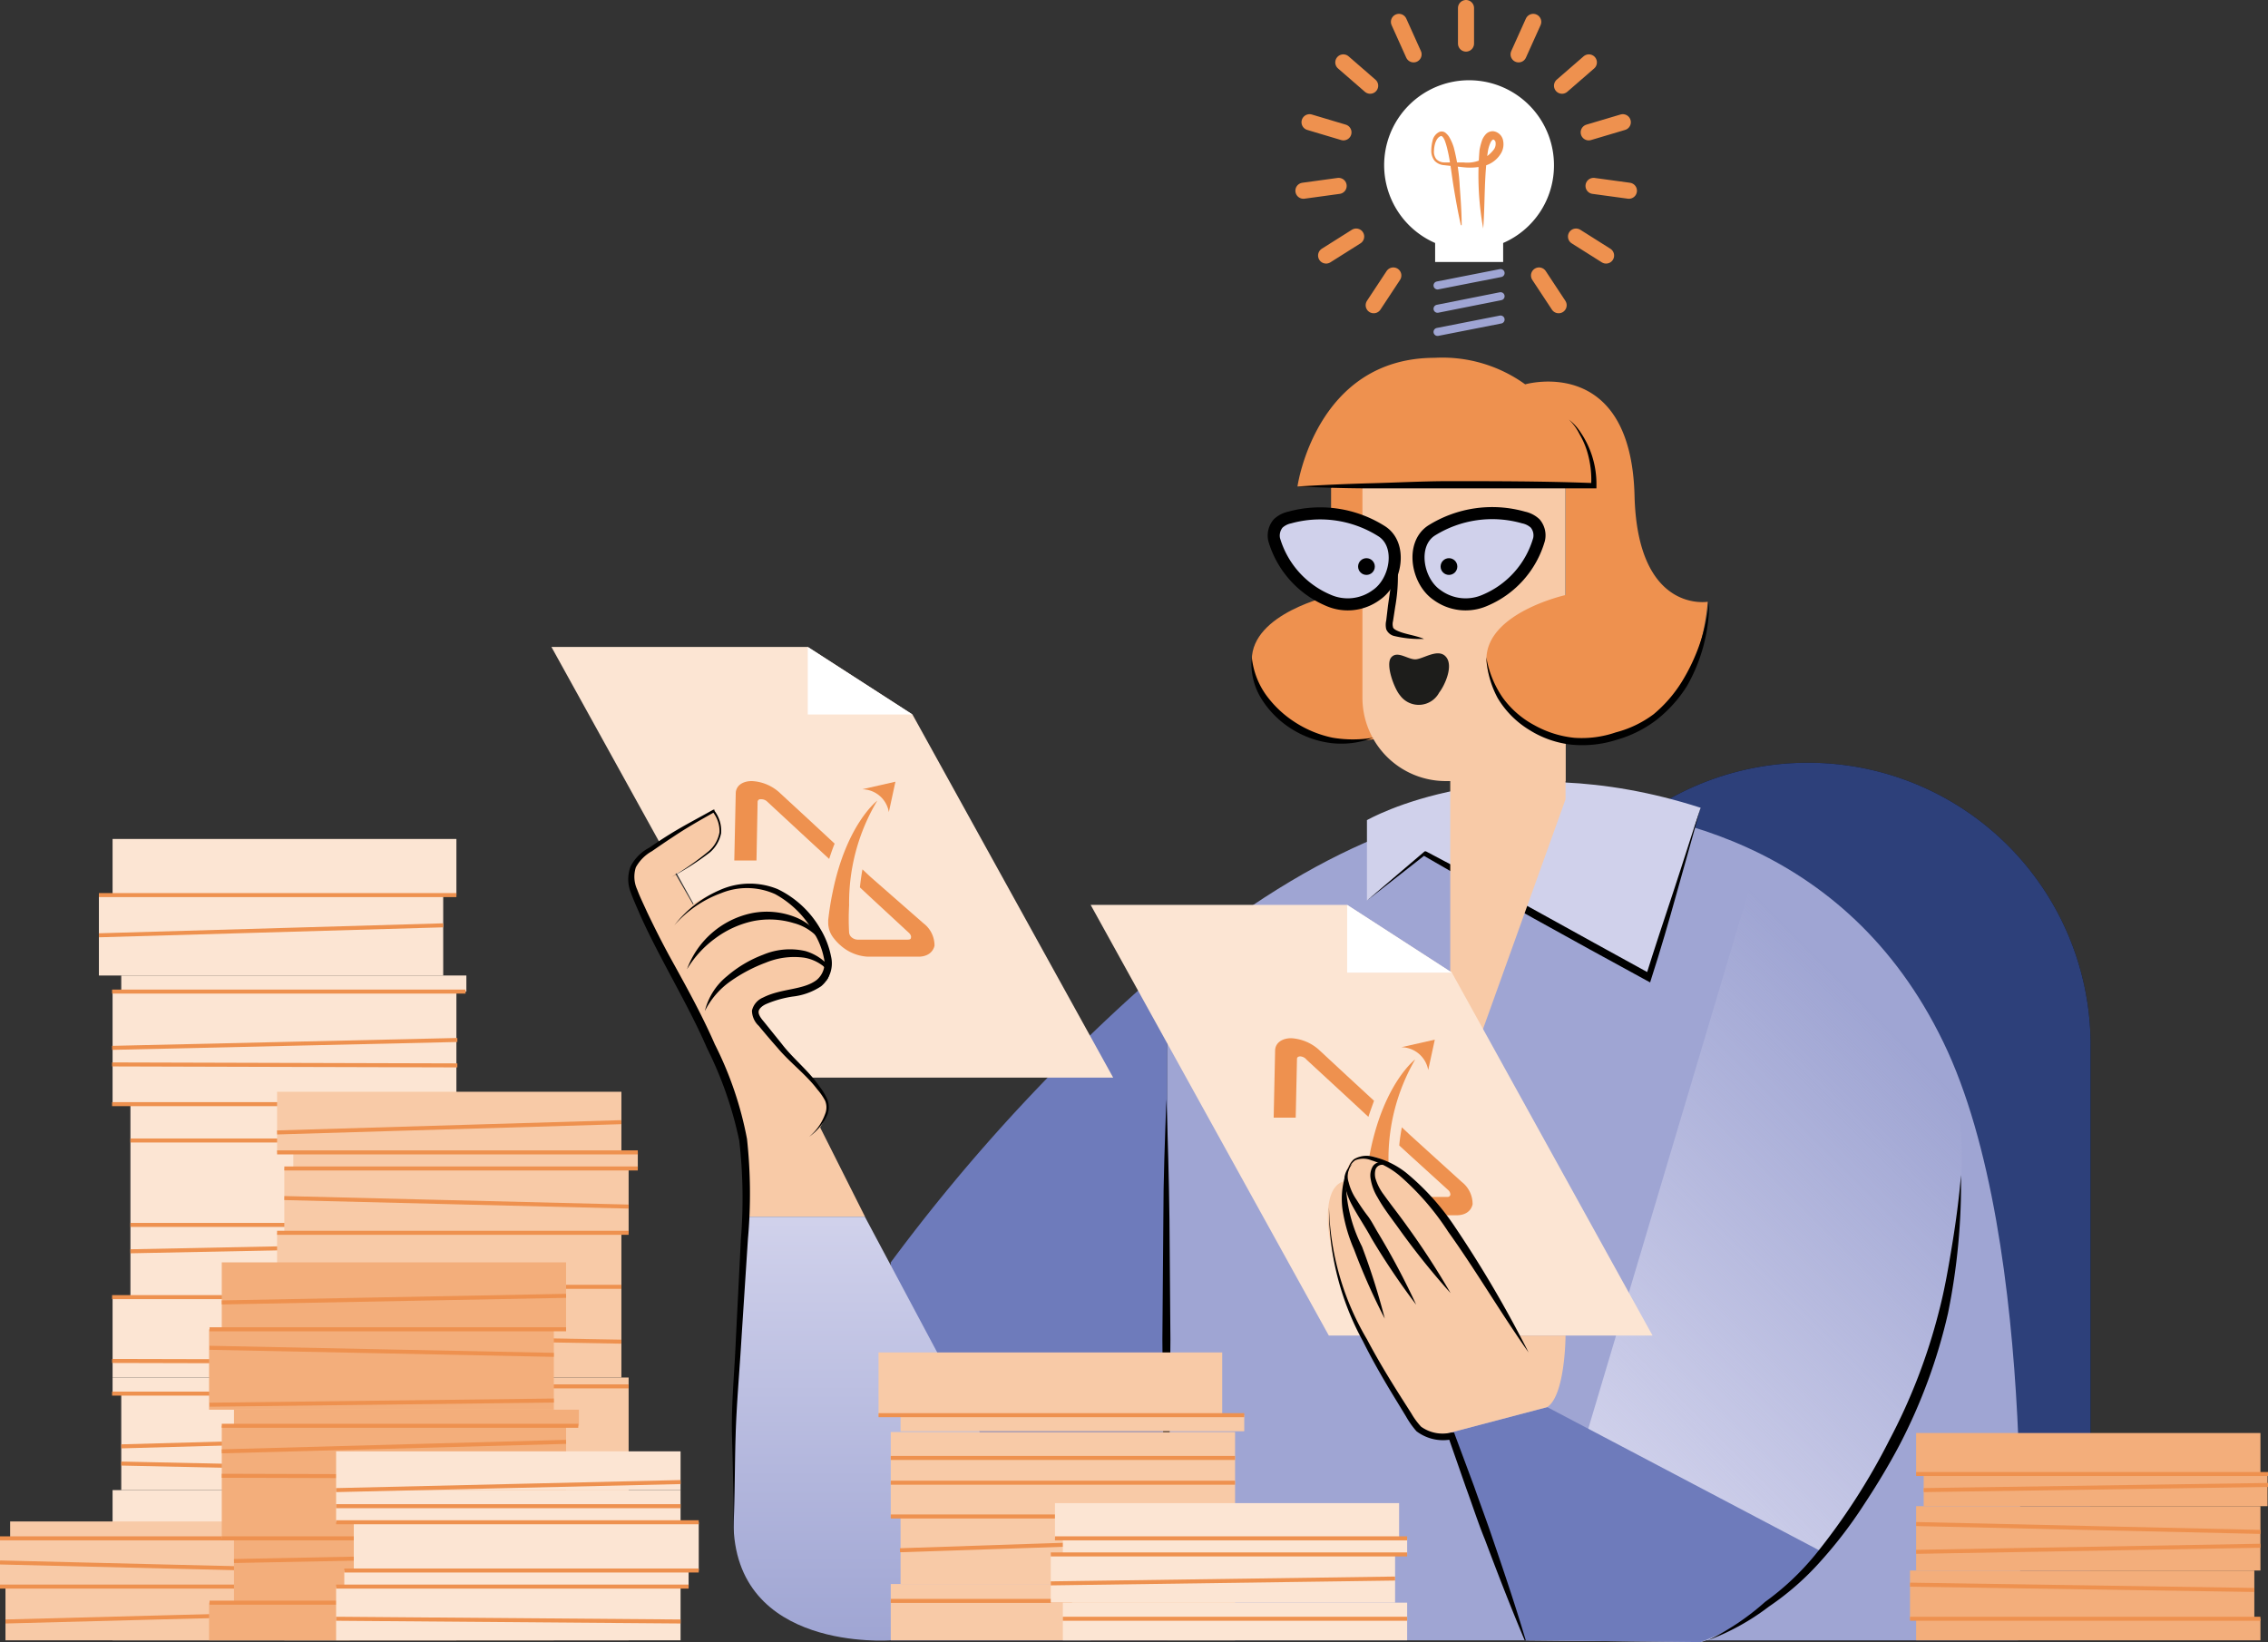 <svg xmlns="http://www.w3.org/2000/svg" xmlns:xlink="http://www.w3.org/1999/xlink" viewBox="0 0 141.03 102.11"><rect x="0" y="0" width="141.03" height="102.11" fill="#333333" stroke="none"/><defs><style>.cls-1{fill:#3c56a3;opacity:0.75;}.cls-2{fill:#6e7bbb;}.cls-3{fill:#9fa5d3;}.cls-4{fill:url(#Degradado_sin_nombre_13);}.cls-12,.cls-5{fill:#d0d1eb;}.cls-6{fill:#f8caa7;}.cls-7{fill:#fce5d3;}.cls-8{fill:#ee914f;}.cls-9{fill:#fff;}.cls-10{fill:url(#Degradado_sin_nombre_29);}.cls-11,.cls-15,.cls-16{fill:none;}.cls-11,.cls-15{stroke:#ee914f;}.cls-11,.cls-12,.cls-15,.cls-16{stroke-miterlimit:10;}.cls-11{stroke-width:0.25px;}.cls-12{stroke:#000;stroke-width:0.75px;}.cls-13{fill:#1d1d1b;}.cls-14{fill:#f3ae7b;}.cls-15,.cls-16{stroke-linecap:round;}.cls-16{stroke:#9fa5d3;stroke-width:0.5px;}</style><linearGradient id="Degradado_sin_nombre_13" x1="89.43" y1="96.59" x2="121.37" y2="64.66" gradientUnits="userSpaceOnUse"><stop offset="0.25" stop-color="#d0d1eb"/><stop offset="0.95" stop-color="#d0d1eb" stop-opacity="0"/></linearGradient><linearGradient id="Degradado_sin_nombre_29" x1="56.72" y1="102.02" x2="56.72" y2="75.66" gradientUnits="userSpaceOnUse"><stop offset="0" stop-color="#9fa5d3"/><stop offset="0.99" stop-color="#d0d1eb"/></linearGradient></defs><g id="Layer_2" data-name="Layer 2"><g id="Capa_1" data-name="Capa 1"><path d="M112.4,47.43h0A17.56,17.56,0,0,1,130,65v37a0,0,0,0,1,0,0H94.84a0,0,0,0,1,0,0V65A17.56,17.56,0,0,1,112.4,47.43Z"/><path class="cls-1" d="M112.4,47.43h0A17.56,17.56,0,0,1,130,65v37a0,0,0,0,1,0,0H94.84a0,0,0,0,1,0,0V65A17.56,17.56,0,0,1,112.4,47.43Z"/><path class="cls-2" d="M55.39,78.5V102h17.2V60A113.67,113.67,0,0,0,55.39,78.5Z"/><path class="cls-3" d="M120.84,64.8C114.78,52.29,103,50,95.08,50c-5.18,0-12.84,2.25-22.49,10.29V102h52.9S126.91,77.3,120.84,64.8Z"/><path d="M72.53,98.2c-.09-2.49-.16-5-.19-7.46l-.06-7.46.06-7.47c0-2.48.1-5,.19-7.46.09,2.49.16,5,.19,7.46l.06,7.47-.06,7.46C72.69,93.23,72.62,95.71,72.53,98.2Z"/><path class="cls-4" d="M109.51,52.8,94.84,102l10.91.11s5.81-1.44,11.68-11.86c6.75-12,4-24.58,4-24.58"/><path class="cls-5" d="M105.75,50.23l-3.27,10.53-13.9-7.71L85,56V51S93.3,46.21,105.75,50.23Z"/><path d="M105.75,50.23c-.5,1.77-1,3.55-1.49,5.31s-1,3.53-1.57,5.29l-.08.26-.24-.13c-2.33-1.27-4.65-2.54-7-3.85s-4.62-2.61-6.91-3.94h.15L85,56l3.52-3,.07-.06.08,0c2.35,1.24,4.68,2.49,7,3.78s4.64,2.56,7,3.86l-.33.13c.55-1.76,1.13-3.5,1.71-5.25S105.16,52,105.75,50.23Z"/><polygon class="cls-6" points="97.35 45.41 90.18 45.41 90.18 69.66 97.35 49.7 97.35 45.41"/><polygon class="cls-7" points="69.22 67.01 49.1 67.01 34.29 40.23 50.23 40.23 56.74 44.43 69.22 67.01"/><path class="cls-8" d="M47.72,49.86l2.45,2.27,1.39,1.28c.11-.34.22-.66.34-.95L50.22,50.9l-1.68-1.55a2.75,2.75,0,0,0-1.79-.78c-.58,0-1,.29-1,.78l-.09,4.16h1.38l.07-3.65a.17.17,0,0,1,.2-.16A.53.53,0,0,1,47.72,49.86Z"/><path class="cls-8" d="M54.12,54.52l-.49-.46c-.07.38-.12.76-.16,1.12l.61.57L56.51,58c.14.13.15.24.14.29s0,.14-.2.14H53.31a.6.6,0,0,1-.35-.14A.45.45,0,0,1,52.8,58a.06.06,0,0,1,0,0,15.52,15.52,0,0,1,0-1.71,12.37,12.37,0,0,1,1.75-6.5s-1.92,1.45-2.78,5.72c-.11.52-.2,1.09-.27,1.7v0h0v.21a1.53,1.53,0,0,0,.36.94,3,3,0,0,0,.43.45,2.77,2.77,0,0,0,1.67.68h3.15c.54,0,.9-.26,1-.68a1.73,1.73,0,0,0-.68-1.39Z"/><path class="cls-8" d="M53.61,49.08l2.07-.47-.41,1.89A1.7,1.7,0,0,0,53.61,49.08Z"/><polygon class="cls-9" points="50.23 40.23 50.23 44.43 56.74 44.43 50.23 40.23"/><polygon class="cls-7" points="102.76 83.05 82.63 83.05 67.82 56.27 83.77 56.27 90.28 60.48 102.76 83.05"/><path class="cls-8" d="M81.25,65.9l2.46,2.27,1.38,1.28c.11-.34.23-.66.35-1l-1.69-1.56-1.67-1.55a2.82,2.82,0,0,0-1.79-.78c-.58,0-1,.3-1,.78l-.09,4.16h1.37l.08-3.65c0-.14.14-.16.2-.16A.55.55,0,0,1,81.25,65.9Z"/><path class="cls-8" d="M87.66,70.56l-.49-.46c-.07.39-.13.76-.16,1.13l.61.56L90.05,74a.39.39,0,0,1,.14.29.18.18,0,0,1-.2.14H86.84a.57.57,0,0,1-.34-.14.38.38,0,0,1-.16-.29.18.18,0,0,0,0,0,13.18,13.18,0,0,1,0-1.72A12.32,12.32,0,0,1,88,65.88s-1.92,1.44-2.79,5.71c-.1.52-.19,1.09-.26,1.7v0h0v.21a1.58,1.58,0,0,0,.37.94,2.27,2.27,0,0,0,.43.45,2.72,2.72,0,0,0,1.67.68h3.15c.54,0,.9-.25,1-.68a1.74,1.74,0,0,0-.67-1.39Z"/><path class="cls-8" d="M87.14,65.12l2.08-.47-.41,1.89A1.72,1.72,0,0,0,87.14,65.12Z"/><polygon class="cls-9" points="83.77 56.27 83.77 60.48 90.28 60.48 83.77 56.27"/><path class="cls-6" d="M47.56,63.91a1.51,1.51,0,0,1-.2-.35c-.94-2.38,3.34-1.29,4-2.78.62-1.31-.79-3.33-1.66-4.25a4.33,4.33,0,0,0-4.07-1.44c-.25,0-2.63,1-2.52,1.18L42,54.34s3.71-1.77,2.66-3.49c-.23-.37-.29-.3-.65-.15a20.68,20.68,0,0,0-1.89,1.06,10.73,10.73,0,0,0-2.36,1.5c-1,1-.35,2.41.15,3.41,2,4,3.87,7.35,5.53,11.51,1,2.47,1,7.48,1,7.48h7.35L51,70.11s.49-.89.5-1.08a1.69,1.69,0,0,0-.43-1.16A8.1,8.1,0,0,0,49.37,66c-.59-.59-1.12-1.26-1.66-1.91Z"/><path class="cls-10" d="M53.78,75.66H46.43c0,.06,0,.13,0,.19s-.82,10.61-.82,18.76S55.39,102,55.39,102H67.82S59.75,86.85,53.78,75.66Z"/><path class="cls-6" d="M77.37,88H56v1H77.37Z"/><path class="cls-6" d="M55.39,98.5V102H76.8V98.5Z"/><path class="cls-6" d="M77.37,94.3H56v4.2H77.37Z"/><path class="cls-6" d="M76.8,89.05H55.39V94.3H76.8Z"/><path class="cls-6" d="M76,84.1H54.63V88H76Z"/><line class="cls-11" x1="54.63" y1="88" x2="77.37" y2="88"/><line class="cls-11" x1="55.39" y1="90.66" x2="76.8" y2="90.66"/><line class="cls-11" x1="55.39" y1="92.2" x2="76.8" y2="92.2"/><line class="cls-11" x1="55.96" y1="96.4" x2="71.83" y2="95.87"/><line class="cls-11" x1="55.39" y1="99.55" x2="66.66" y2="99.55"/><line class="cls-11" x1="55.39" y1="94.3" x2="68.68" y2="94.3"/><path class="cls-8" d="M87.06,30.88c0,8.84,4.11,6.44,4.11,6.44s0,8.72-6.76,8.72c-5.23,0-6.57-3.71-6.57-5,0-2.91,4.93-4,4.93-4v-6.7S87.06,26.78,87.06,30.88Z"/><path class="cls-6" d="M84.72,30.25H97.35a0,0,0,0,1,0,0V48.57a0,0,0,0,1,0,0H89.9a5.18,5.18,0,0,1-5.18-5.18V30.25A0,0,0,0,1,84.72,30.25Z"/><path class="cls-8" d="M80.68,30.25s1.13-8,8.54-8a8.8,8.8,0,0,1,5.62,1.65s6.58-1.9,6.8,6.94c.19,7.33,4.55,6.58,4.55,6.58S105.75,46,99,46c-5.22,0-6.57-3.71-6.57-5,0-2.91,4.93-4,4.93-4v-6.7Z"/><path class="cls-12" d="M89.36,37a3,3,0,0,0,3,.32,5.86,5.86,0,0,0,3.34-3.77,1.14,1.14,0,0,0-.24-1,1.51,1.51,0,0,0-.72-.37A7.12,7.12,0,0,0,89,33C87.71,33.86,88.11,36.15,89.36,37Z"/><path class="cls-12" d="M85.58,37a3,3,0,0,1-3,.32,5.9,5.9,0,0,1-3.35-3.77,1.17,1.17,0,0,1,.25-1,1.51,1.51,0,0,1,.72-.37,7.14,7.14,0,0,1,5.71.85C87.23,33.86,86.83,36.15,85.58,37Z"/><path d="M86.76,34a10.57,10.57,0,0,1,0,3.72l-.14.91a.73.73,0,0,0,0,.36c0,.06.07.13.2.2.49.25,1.15.3,1.73.54a6.9,6.9,0,0,1-1.89-.19.72.72,0,0,1-.46-.41,1.19,1.19,0,0,1,0-.55l.11-.93.26-1.82C86.64,35.27,86.7,34.66,86.76,34Z"/><path d="M51.37,61a.78.78,0,0,0-.28-1,2.6,2.6,0,0,0-1.1-.45,4.64,4.64,0,0,0-2.37.31A9.69,9.69,0,0,0,45.45,61a5,5,0,0,0-1.62,1.87,4,4,0,0,1,1.38-2.17,7.47,7.47,0,0,1,2.24-1.33,4.3,4.3,0,0,1,2.63-.23,3.12,3.12,0,0,1,1.17.64,1.1,1.1,0,0,1,.32.61A.91.91,0,0,1,51.37,61Z"/><path d="M50.31,70.69a3.24,3.24,0,0,0,1-1.42,1.1,1.1,0,0,0,0-.82,3.61,3.61,0,0,0-.49-.71c-.71-.94-1.69-1.65-2.47-2.58-.4-.45-.79-.91-1.17-1.37a1.31,1.31,0,0,1-.42-.95,1.17,1.17,0,0,1,.69-.81c1.14-.58,2.49-.45,3.33-1.09a1.36,1.36,0,0,0,.45-1.38A4.72,4.72,0,0,0,50.61,58a6.11,6.11,0,0,0-2.41-2.4,4.26,4.26,0,0,0-3.36-.06,7.09,7.09,0,0,0-2.91,2,7.17,7.17,0,0,1,2.82-2.19,4.57,4.57,0,0,1,3.61-.06A6.12,6.12,0,0,1,51,57.74a5.32,5.32,0,0,1,.68,1.75,1.85,1.85,0,0,1-.62,1.84,4,4,0,0,1-1.77.64,6.66,6.66,0,0,0-1.66.47c-.24.11-.44.29-.46.46s.12.39.32.62l1.12,1.39c.71.93,1.68,1.67,2.37,2.68a3.67,3.67,0,0,1,.47.79,1.3,1.3,0,0,1,0,.93A3.33,3.33,0,0,1,50.31,70.69Z"/><path d="M45.58,95.56c.05-2.06,0-4.11-.06-6.17s.16-4.11.24-6.17l.31-6.16a31.26,31.26,0,0,0-.1-6.12,23.55,23.55,0,0,0-2-5.75c-.81-1.87-1.82-3.66-2.78-5.49-.48-.91-.95-1.83-1.37-2.77-.2-.47-.42-.94-.6-1.44a2.23,2.23,0,0,1,0-1.63,2.72,2.72,0,0,1,1.14-1.14c.43-.29.86-.58,1.3-.85.87-.54,1.77-1,2.69-1.52l.08,0,0,.07a2.07,2.07,0,0,1,.41,1.4A2.13,2.13,0,0,1,44.15,53a16.86,16.86,0,0,1-2.4,1.54,16.42,16.42,0,0,0,2.33-1.62,2,2,0,0,0,.66-1.17,1.9,1.9,0,0,0-.42-1.26l.13,0c-.9.5-1.78,1-2.64,1.58-.43.28-.85.57-1.27.86a2.57,2.57,0,0,0-1,1,1.9,1.9,0,0,0,.08,1.38c.17.46.4.92.61,1.39.44.92.9,1.84,1.39,2.74,1,1.81,2,3.6,2.83,5.5a22.08,22.08,0,0,1,2,5.88,31.35,31.35,0,0,1,.06,6.2l-.4,6.16c-.12,2.05-.31,4.1-.37,6.15S45.7,93.5,45.58,95.56Z"/><path d="M51.35,59a3.13,3.13,0,0,0-2-1.6,5.18,5.18,0,0,0-2.53-.12,6.08,6.08,0,0,0-2.33,1.06,6.55,6.55,0,0,0-1.77,1.93,5.48,5.48,0,0,1,4-3.48,4.82,4.82,0,0,1,2.76.25,3.65,3.65,0,0,1,1.16.76A2.55,2.55,0,0,1,51.35,59Z"/><path class="cls-13" d="M87.05,43.23a1.44,1.44,0,0,0,2.44-.16c.35-.45.91-1.67.42-2.23S88.48,41,88,41s-1.11-.56-1.49-.12S86.71,42.84,87.05,43.23Z"/><circle cx="84.97" cy="35.23" r="0.52"/><circle cx="90.1" cy="35.23" r="0.52"/><path class="cls-2" d="M90.1,89.11,94.84,102l10.91.11a15.81,15.81,0,0,0,7.38-5.7L96.21,87.5Z"/><path class="cls-6" d="M84.9,83.42c.54,1.06,1.12,2.08,1.69,3.06.7,1.21,1.85,3.07,3.51,2.63l6.11-1.61c1.13-.74,1.14-4.45,1.14-4.45h-3c-.14,0-2.42-4.14-2.65-4.49-1.51-2.24-3-4.6-5.31-6.14A2.12,2.12,0,0,0,84.3,72a1.2,1.2,0,0,0-.51,1.42c-1.33.1-1.27,2.15-1.18,3.08A19.39,19.39,0,0,0,84.9,83.42Z"/><path d="M90.2,80.41a46.71,46.71,0,0,1-3.13-3.89c-.48-.68-1-1.32-1.41-2.06a3.19,3.19,0,0,1-.44-1.22,1.12,1.12,0,0,1,.12-.67.56.56,0,0,1,.59-.29h0l.14,0c.07,0,.1,0,.12.08s-.08-.07-.11,0l-.13.07h0a.44.44,0,0,0-.42.3,1.13,1.13,0,0,0,0,.55,3.19,3.19,0,0,0,.51,1c.47.66,1,1.32,1.48,2A48.1,48.1,0,0,1,90.2,80.41Z"/><path d="M95.05,84.1c-1.74-2.47-3.26-5.08-5-7.51a16.44,16.44,0,0,0-2.89-3.37,5,5,0,0,0-1.89-1.07,1.31,1.31,0,0,0-1,0,1.12,1.12,0,0,0-.46.94,1.15,1.15,0,0,1,.38-1,1.52,1.52,0,0,1,1.16-.17,5.36,5.36,0,0,1,2.08,1,15.44,15.44,0,0,1,3.06,3.4A71.72,71.72,0,0,1,95.05,84.1Z"/><path d="M94.81,102c-.88-2.08-1.69-4.18-2.48-6.28-.41-1-.77-2.12-1.16-3.18l-1.11-3.18.23.14A2.74,2.74,0,0,1,88.08,89a5.35,5.35,0,0,1-.65-.92l-.56-.92c-.75-1.22-1.48-2.47-2.12-3.76a17.08,17.08,0,0,1-2.11-8.31h0A17,17,0,0,0,85,83.28c.67,1.27,1.41,2.49,2.18,3.7l.58.91a4.57,4.57,0,0,0,.61.83,2.3,2.3,0,0,0,1.88.36l.17,0,.06.17,1.18,3.17c.37,1.06.77,2.11,1.13,3.18.73,2.13,1.45,4.26,2.09,6.42Z"/><path d="M84.09,72.38a1.17,1.17,0,0,0-.23,1.13,3.33,3.33,0,0,0,.49,1.09c.22.35.45.69.69,1s.44.72.66,1.08a46.12,46.12,0,0,1,2.36,4.45A44.07,44.07,0,0,1,85.28,77c-.4-.74-.87-1.41-1.27-2.18a4.07,4.07,0,0,1-.4-1.25A1.24,1.24,0,0,1,84.09,72.38Z"/><path d="M83.69,73a9.25,9.25,0,0,0,1,4.51A42.6,42.6,0,0,1,86.11,82,39.71,39.71,0,0,1,84.2,77.7a10,10,0,0,1-.69-2.31A4.85,4.85,0,0,1,83.69,73Z"/><path d="M106.2,102a15.53,15.53,0,0,0,3.56-2.39,16.47,16.47,0,0,0,3.1-2.91,40.2,40.2,0,0,0,4.63-7.16,36.07,36.07,0,0,0,3.08-8c.36-1.37.6-2.79.83-4.2s.42-2.84.54-4.28a40.26,40.26,0,0,1-.81,8.61,34.23,34.23,0,0,1-3,8.16c-.68,1.29-1.43,2.53-2.23,3.74a27.5,27.5,0,0,1-2.64,3.46A17.16,17.16,0,0,1,110,99.9,14.7,14.7,0,0,1,106.2,102Z"/><path d="M92.42,40.86a6.33,6.33,0,0,0,1,2.49,5.78,5.78,0,0,0,2,1.75,6.42,6.42,0,0,0,2.48.78,6.52,6.52,0,0,0,2.58-.34,6.74,6.74,0,0,0,2.35-1.13,8.4,8.4,0,0,0,1.74-2,11.9,11.9,0,0,0,1.71-5,10.49,10.49,0,0,1-1.38,5.25A8.25,8.25,0,0,1,103,44.77,7.39,7.39,0,0,1,100.54,46a7,7,0,0,1-2.78.31,6.16,6.16,0,0,1-2.63-.9,5.8,5.8,0,0,1-2-2A6,6,0,0,1,92.42,40.86Z"/><path d="M80.68,30.25c1.53-.09,3.07-.16,4.6-.2s3.07-.12,4.61-.13c3.07,0,6.14,0,9.21.12l-.16.16a6.08,6.08,0,0,0-.27-2.2,5,5,0,0,0-.45-1,3.32,3.32,0,0,0-.66-.91,3.27,3.27,0,0,1,.76.85,5.48,5.48,0,0,1,.53,1,5.73,5.73,0,0,1,.42,2.28v.15H99.1c-1.53,0-3.07,0-4.6,0s-3.07,0-4.61,0-3.07,0-4.61,0S82.21,30.32,80.68,30.25Z"/><path d="M77.84,40.86a4.89,4.89,0,0,0,.89,2.36,6.66,6.66,0,0,0,1.81,1.7,6.88,6.88,0,0,0,2.31.95,7.51,7.51,0,0,0,2.55,0,5.51,5.51,0,0,1-2.61.34,6,6,0,0,1-2.52-.91,5.88,5.88,0,0,1-1.87-1.91A4.11,4.11,0,0,1,77.84,40.86Z"/><path class="cls-14" d="M140.56,89.11H119.15v2.55h21.41Z"/><path class="cls-14" d="M141,91.66H119.62v2H141Z"/><path class="cls-14" d="M140.56,93.66H119.15v4h21.41Z"/><path class="cls-14" d="M140.18,97.66H118.77v3h21.41Z"/><path class="cls-14" d="M119.15,100.66V102h21.41v-1.34Z"/><line class="cls-11" x1="119.15" y1="91.66" x2="141.03" y2="91.66"/><line class="cls-11" x1="119.62" y1="92.66" x2="141.03" y2="92.34"/><line class="cls-11" x1="119.15" y1="96.5" x2="140.56" y2="96.12"/><line class="cls-11" x1="140.56" y1="95.26" x2="119.15" y2="94.77"/><line class="cls-11" x1="118.77" y1="98.54" x2="140.18" y2="98.87"/><line class="cls-11" x1="118.77" y1="100.66" x2="140.56" y2="100.66"/><path class="cls-7" d="M86.75,96.66H65.34v3H86.75Z"/><path class="cls-7" d="M66.09,99.66V102H87.5V99.66Z"/><path class="cls-7" d="M87.5,95.66H66.09v1H87.5Z"/><path class="cls-7" d="M87,93.47H65.6v2.19H87Z"/><line class="cls-11" x1="65.6" y1="95.66" x2="87.5" y2="95.66"/><line class="cls-11" x1="65.34" y1="96.66" x2="87.5" y2="96.66"/><line class="cls-11" x1="65.34" y1="98.46" x2="86.75" y2="98.16"/><line class="cls-11" x1="66.09" y1="100.66" x2="87.5" y2="100.66"/><path class="cls-9" d="M96.63,10.29a5.28,5.28,0,1,0-7.39,4.82v1.18h4.23V15.11A5.25,5.25,0,0,0,96.63,10.29Z"/><path class="cls-8" d="M90.84,14c-.18-.8-.32-1.59-.45-2.38S90.18,10,90,9.28a4.26,4.26,0,0,0-.16-.54c-.07-.17-.17-.3-.24-.28-.29.09-.42.54-.43.91a.76.76,0,0,0,.14.52.69.69,0,0,0,.49.21c.4,0,.8,0,1.2,0a2.06,2.06,0,0,0,1.91-.83A.6.6,0,0,0,93,8.88c0-.14-.13-.22-.16-.2s-.1.05-.17.22a2,2,0,0,0-.15.52c-.24,1.54-.17,3.17-.29,4.79h0A18.5,18.5,0,0,1,92,9.33a4.05,4.05,0,0,1,.17-.64,1.21,1.21,0,0,1,.21-.33.59.59,0,0,1,.47-.2.71.71,0,0,1,.62.6,1.11,1.11,0,0,1-.12.75,1.71,1.71,0,0,1-1.08.81A3.59,3.59,0,0,1,91,10.4l-1.21-.13a.89.89,0,0,1-.59-.28A1,1,0,0,1,89,9.37a2.64,2.64,0,0,1,.08-.62.78.78,0,0,1,.43-.55.39.39,0,0,1,.42.1.94.94,0,0,1,.22.28,3,3,0,0,1,.25.59,11.92,11.92,0,0,1,.37,2.42c.06.81.12,1.62.12,2.42Z"/><line class="cls-15" x1="91.16" y1="2.71" x2="91.16" y2="0.5"/><line class="cls-15" x1="94.43" y1="3.38" x2="95.34" y2="1.36"/><line class="cls-15" x1="97.13" y1="5.33" x2="98.8" y2="3.88"/><line class="cls-15" x1="98.79" y1="8.23" x2="100.91" y2="7.6"/><line class="cls-15" x1="99.09" y1="11.56" x2="101.29" y2="11.86"/><line class="cls-15" x1="98" y1="14.71" x2="99.87" y2="15.89"/><line class="cls-15" x1="95.7" y1="17.13" x2="96.92" y2="18.98"/><line class="cls-15" x1="87.9" y1="3.38" x2="86.99" y2="1.36"/><line class="cls-15" x1="85.2" y1="5.33" x2="83.53" y2="3.88"/><line class="cls-15" x1="83.54" y1="8.23" x2="81.43" y2="7.6"/><line class="cls-15" x1="83.24" y1="11.56" x2="81.05" y2="11.86"/><line class="cls-15" x1="84.33" y1="14.71" x2="82.46" y2="15.89"/><line class="cls-15" x1="86.64" y1="17.13" x2="85.42" y2="18.98"/><line class="cls-16" x1="89.39" y1="17.75" x2="93.31" y2="16.98"/><line class="cls-16" x1="89.39" y1="19.2" x2="93.31" y2="18.42"/><line class="cls-16" x1="89.39" y1="20.64" x2="93.31" y2="19.87"/><path class="cls-7" d="M28.38,52.17H7v3.49H28.38Z"/><path class="cls-7" d="M27.56,55.66H6.15v5H27.56Z"/><path class="cls-7" d="M29,60.66H7.54v1H29Z"/><path class="cls-7" d="M28.38,61.66H7v7H28.38Z"/><path class="cls-7" d="M29.52,68.66H8.11v12H29.52Z"/><path class="cls-7" d="M28.38,80.66H7v5H28.38Z"/><path class="cls-7" d="M28.38,85.66H7v1H28.38Z"/><path class="cls-7" d="M29,86.66H7.54v6H29Z"/><path class="cls-7" d="M7,92.66V102H28.38V92.66Z"/><line class="cls-11" x1="6.15" y1="55.66" x2="28.38" y2="55.66"/><line class="cls-11" x1="6.15" y1="58.16" x2="27.56" y2="57.54"/><line class="cls-11" x1="28.95" y1="61.66" x2="6.97" y2="61.66"/><line class="cls-11" x1="6.97" y1="65.16" x2="28.44" y2="64.67"/><line class="cls-11" x1="28.44" y1="66.25" x2="6.97" y2="66.19"/><line class="cls-11" x1="6.97" y1="68.66" x2="28.44" y2="68.66"/><line class="cls-11" x1="8.11" y1="70.92" x2="28.44" y2="70.92"/><line class="cls-11" x1="8.11" y1="76.17" x2="29.83" y2="76.17"/><line class="cls-11" x1="8.11" y1="77.81" x2="30.15" y2="77.37"/><line class="cls-11" x1="6.97" y1="80.66" x2="30.34" y2="80.66"/><line class="cls-11" x1="6.97" y1="84.63" x2="31.03" y2="84.69"/><line class="cls-11" x1="6.97" y1="86.66" x2="29.52" y2="86.66"/><line class="cls-11" x1="7.54" y1="89.94" x2="28.16" y2="89.37"/><line class="cls-11" x1="7.54" y1="91.01" x2="28.44" y2="91.46"/><path class="cls-6" d="M22,94.61H.63v1H22Z"/><path class="cls-6" d="M21.41,95.66H0v3H21.41Z"/><path class="cls-6" d="M.34,98.66V102H21.75V98.66Z"/><line class="cls-11" y1="95.66" x2="20.9" y2="95.66"/><line class="cls-11" y1="97.16" x2="20.49" y2="97.66"/><line class="cls-11" y1="98.66" x2="21.41" y2="98.66"/><line class="cls-11" x1="0.34" y1="100.83" x2="19.41" y2="100.33"/><path class="cls-6" d="M38.64,67.89H17.23v3.77H38.64Z"/><path class="cls-6" d="M39.66,71.66H18.24v1H39.66Z"/><path class="cls-6" d="M39.09,72.66H17.68v4H39.09Z"/><path class="cls-6" d="M17.23,76.66v9H38.64v-9Z"/><path class="cls-6" d="M17.68,85.66V102H39.09V85.66Z"/><line class="cls-11" x1="17.23" y1="71.66" x2="39.66" y2="71.66"/><line class="cls-11" x1="17.68" y1="72.66" x2="39.66" y2="72.66"/><line class="cls-11" x1="17.68" y1="74.5" x2="39.09" y2="75.03"/><line class="cls-11" x1="17.23" y1="76.66" x2="39.09" y2="76.66"/><line class="cls-11" x1="17.23" y1="70.42" x2="38.64" y2="69.78"/><line class="cls-11" x1="17.27" y1="80.02" x2="38.64" y2="80.02"/><line class="cls-11" x1="17.2" y1="83.05" x2="38.64" y2="83.43"/><line class="cls-11" x1="39.09" y1="86.21" x2="13.79" y2="86.21"/><path class="cls-14" d="M35.2,78.5H13.79v4.16H35.2Z"/><path class="cls-14" d="M34.44,82.66H13v5H34.44Z"/><path class="cls-14" d="M35.2,88.66H13.79v7H35.2Z"/><path class="cls-14" d="M13,99.66V102H34.44V99.66Z"/><path class="cls-14" d="M36,95.66H14.55v4H36Z"/><path class="cls-14" d="M36,87.66H14.55v1H36Z"/><line class="cls-11" x1="13.03" y1="82.66" x2="35.2" y2="82.66"/><line class="cls-11" x1="13.79" y1="80.99" x2="35.2" y2="80.58"/><line class="cls-11" x1="13.03" y1="83.81" x2="34.44" y2="84.25"/><line class="cls-11" x1="13.03" y1="87.35" x2="34.44" y2="87.09"/><line class="cls-11" x1="13.79" y1="90.25" x2="35.2" y2="89.66"/><line class="cls-11" x1="13.79" y1="88.66" x2="35.96" y2="88.66"/><line class="cls-11" x1="13.79" y1="91.77" x2="35.2" y2="91.83"/><line class="cls-11" x1="13.79" y1="95.66" x2="35.2" y2="95.66"/><line class="cls-11" x1="14.55" y1="97.07" x2="35.2" y2="96.66"/><line class="cls-11" x1="13.03" y1="99.66" x2="34.44" y2="99.66"/><path class="cls-7" d="M42.32,90.25H20.9v2.41H42.32Z"/><path class="cls-7" d="M42.32,92.66H20.9v2H42.32Z"/><path class="cls-7" d="M43.45,94.66H22v3H43.45Z"/><path class="cls-7" d="M21.41,97.66v1H42.82v-1Z"/><path class="cls-7" d="M20.9,98.66V102H42.32V98.66Z"/><line class="cls-11" x1="20.9" y1="94.66" x2="43.45" y2="94.66"/><line class="cls-11" x1="21.41" y1="97.66" x2="43.45" y2="97.66"/><line class="cls-11" x1="20.9" y1="98.66" x2="42.82" y2="98.66"/><line class="cls-11" x1="20.9" y1="92.66" x2="42.32" y2="92.16"/><line class="cls-11" x1="20.9" y1="93.66" x2="42.32" y2="93.66"/><line class="cls-11" x1="20.9" y1="100.66" x2="42.32" y2="100.83"/></g></g></svg>